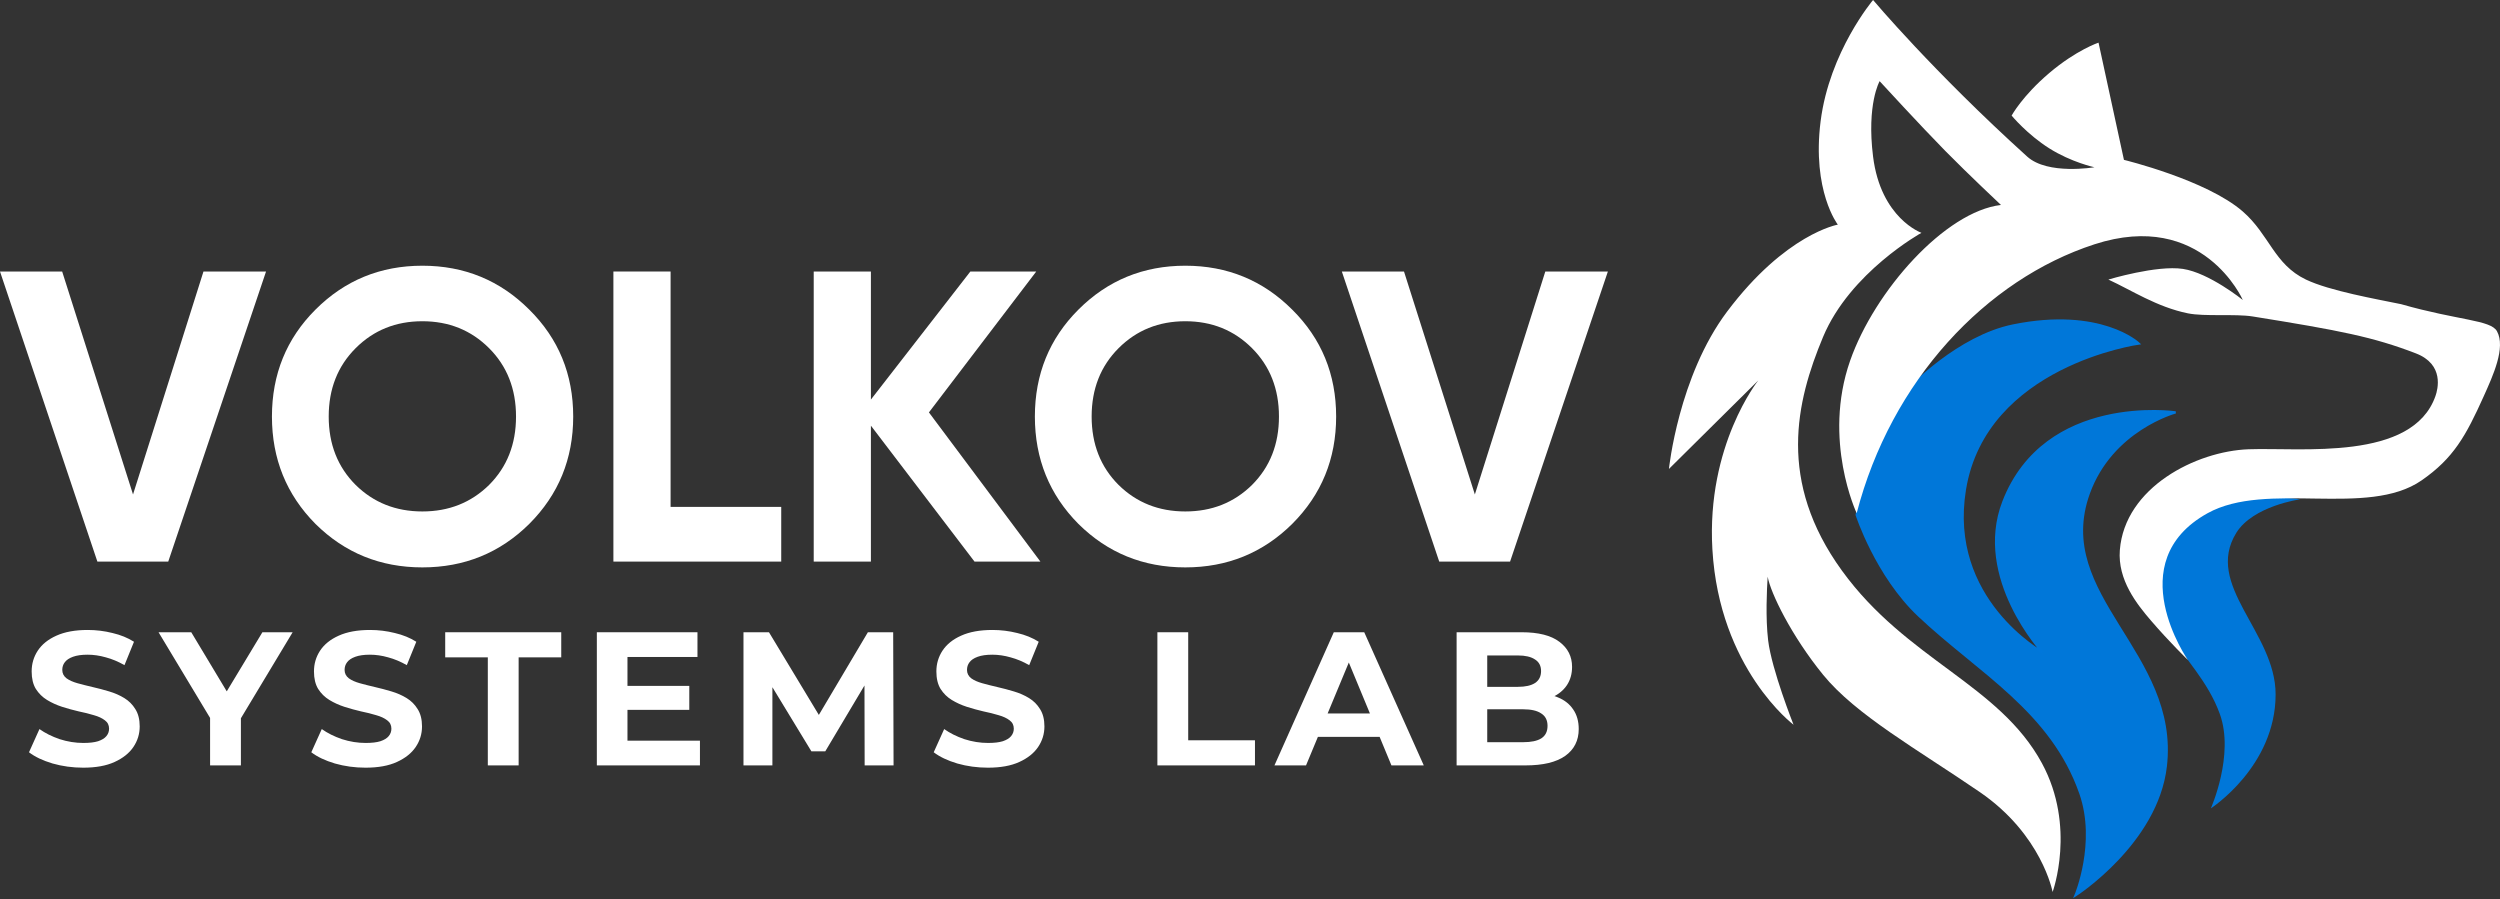 <svg width="1104" height="397" viewBox="0 0 1104 397" fill="none" xmlns="http://www.w3.org/2000/svg">
<rect x="0" y="0" width="1104" height="397" fill="#333333" stroke="none"/>
<path d="M1004.91 306.647C1004.91 338.507 976.308 356.971 976.308 356.971C976.308 356.971 986.807 333.438 980.29 315.336C969.837 286.299 939.018 275.874 959.654 238.584C973.275 213.972 1015.77 220.482 1015.77 220.482C1015.77 220.482 994.908 223.377 987.531 235.326C973.227 258.496 1004.91 279.132 1004.91 306.647Z" fill="#0077D9"/>
<path d="M956.396 338.507C952.446 372.295 916.571 395.347 916.571 395.347C916.571 395.347 926.312 372.244 918.744 350.454C906.043 313.888 873.765 296.715 847.422 271.892C828.596 254.152 819.907 227.361 819.907 227.361L826.424 194.053L843.44 171.245C843.44 171.245 864.757 148.651 889.056 143.73C927.795 135.884 944.449 151.695 944.449 151.695C944.449 151.695 876.747 161.108 867.696 216.138C859.697 264.774 902.09 288.184 902.09 288.184C902.09 288.184 871.678 255.238 884.712 221.568C903.212 173.779 960.74 182.106 960.74 182.106C960.74 182.106 932.501 189.709 922.364 217.948C906.119 263.203 962.279 288.184 956.396 338.507Z" fill="#0077D9" stroke="#0077DB"/>
<path d="M901.728 337.059C916.934 365.135 906.434 393.899 906.434 393.899C906.434 393.899 901.728 368.556 874.213 349.73C846.698 330.904 819.51 315.698 805.063 297.958C791.064 280.768 781.851 261.779 780.607 254.674C780.244 260.134 779.62 272.828 780.807 282.753C782.362 295.76 792.03 320.043 792.03 320.043C792.03 320.043 759.253 295.424 756.188 242.566C753.522 196.587 776.462 167.986 776.462 167.986L737 207.087C737 207.087 741.196 166.176 762.705 137.575C788.57 103.181 811.58 99.199 811.58 99.199C811.58 99.199 800.102 84.355 803.977 53.582C807.852 22.808 827.148 0 827.148 0C827.148 0 853.577 31.497 895.211 69.15C904.31 77.378 924.898 73.856 924.898 73.856C924.898 73.856 914.761 71.684 904.986 65.529C895.211 59.374 888.332 51.047 888.332 51.047C888.332 51.047 893.039 42.359 904.986 32.221C916.934 22.084 926.709 18.826 926.709 18.826L937.932 70.598C937.932 70.598 974.393 79.437 990.428 93.406C1002.2 103.664 1004.22 116.712 1018.3 123.455C1028.72 128.443 1049.47 132.084 1060.3 134.317C1085.64 141.557 1099.9 141.24 1102.66 146.264C1106.64 153.505 1100.86 165.965 1096.87 174.865C1088.9 192.605 1083.44 202.398 1069.35 212.155C1045.46 228.704 1000.93 212.176 974.86 226.637C935.961 248.216 966.171 291.442 966.171 291.442C966.171 291.442 958.02 283.549 949.879 274.064C943.664 266.823 935.093 256.128 936.122 242.928C938.28 215.235 969.791 199.245 992.962 198.398C1016.13 197.55 1065.37 203.828 1075.51 174.865C1076.52 171.969 1079.52 160.924 1066.82 156.039C1047.99 148.798 1033.51 145.978 994.772 139.747C987.131 138.518 973.549 139.872 966.171 138.369C952.413 135.568 941.177 128.086 931.053 123.455C931.053 123.455 952.405 116.988 963.999 118.749C975.592 120.509 990.428 132.472 990.428 132.472C990.428 132.472 972.769 92.32 924.898 107.888C877.028 123.455 835.113 167.986 819.907 226.637C819.907 226.637 804.724 194.418 817.011 159.297C827.827 128.379 859.007 93.406 883.626 90.51C883.626 90.51 869.175 76.952 859.007 66.615C848.202 55.631 830.044 35.842 830.044 35.842C830.044 35.842 824.251 45.979 827.148 69.15C830.557 96.426 848.508 102.819 848.508 102.819C848.508 102.819 817.011 120.197 805.063 148.798C793.116 177.399 784.789 212.517 813.39 251.979C841.991 291.442 882.827 302.159 901.728 337.059Z" fill="white"/>
<path d="M43.005 248L0 119.9H27.45L58.743 218.354L89.853 119.9H117.486L74.298 248H43.005Z" fill="white"/>
<path d="M233.73 231.347C220.798 244.157 205.06 250.562 186.516 250.562C167.972 250.562 152.234 244.157 139.302 231.347C126.492 218.415 120.087 202.616 120.087 183.95C120.087 165.284 126.492 149.546 139.302 136.736C152.234 123.804 167.972 117.338 186.516 117.338C205.06 117.338 220.798 123.804 233.73 136.736C246.662 149.546 253.128 165.284 253.128 183.95C253.128 202.616 246.662 218.415 233.73 231.347ZM157.053 214.145C164.983 221.953 174.804 225.857 186.516 225.857C198.228 225.857 208.049 221.953 215.979 214.145C223.909 206.215 227.874 196.15 227.874 183.95C227.874 171.75 223.909 161.685 215.979 153.755C208.049 145.825 198.228 141.86 186.516 141.86C174.804 141.86 164.983 145.825 157.053 153.755C149.123 161.685 145.158 171.75 145.158 183.95C145.158 196.15 149.123 206.215 157.053 214.145Z" fill="white"/>
<path d="M296.131 223.844H344.992V248H270.877V119.9H296.131V223.844Z" fill="white"/>
<path d="M459.44 248H430.343L384.593 187.976V248H359.339V119.9H384.593V176.447L428.513 119.9H457.61L410.213 182.12L459.44 248Z" fill="white"/>
<path d="M570.643 231.347C557.711 244.157 541.973 250.562 523.429 250.562C504.885 250.562 489.147 244.157 476.215 231.347C463.405 218.415 457 202.616 457 183.95C457 165.284 463.405 149.546 476.215 136.736C489.147 123.804 504.885 117.338 523.429 117.338C541.973 117.338 557.711 123.804 570.643 136.736C583.575 149.546 590.041 165.284 590.041 183.95C590.041 202.616 583.575 218.415 570.643 231.347ZM493.966 214.145C501.896 221.953 511.717 225.857 523.429 225.857C535.141 225.857 544.962 221.953 552.892 214.145C560.822 206.215 564.787 196.15 564.787 183.95C564.787 171.75 560.822 161.685 552.892 153.755C544.962 145.825 535.141 141.86 523.429 141.86C511.717 141.86 501.896 145.825 493.966 153.755C486.036 161.685 482.071 171.75 482.071 183.95C482.071 196.15 486.036 206.215 493.966 214.145Z" fill="white"/>
<path d="M635.56 248L592.555 119.9H620.005L651.298 218.354L682.408 119.9H710.041L666.853 248H635.56Z" fill="white"/>
<path d="M36.743 339.008C32.039 339.008 27.531 338.392 23.219 337.16C18.907 335.872 15.435 334.22 12.803 332.204L17.423 321.956C19.943 323.748 22.911 325.232 26.327 326.408C29.799 327.528 33.299 328.088 36.827 328.088C39.515 328.088 41.671 327.836 43.295 327.332C44.975 326.772 46.207 326.016 46.991 325.064C47.775 324.112 48.167 323.02 48.167 321.788C48.167 320.22 47.551 318.988 46.319 318.092C45.087 317.14 43.463 316.384 41.447 315.824C39.431 315.208 37.191 314.648 34.727 314.144C32.319 313.584 29.883 312.912 27.419 312.128C25.011 311.344 22.799 310.336 20.783 309.104C18.767 307.872 17.115 306.248 15.827 304.232C14.595 302.216 13.979 299.64 13.979 296.504C13.979 293.144 14.875 290.092 16.667 287.348C18.515 284.548 21.259 282.336 24.899 280.712C28.595 279.032 33.215 278.192 38.759 278.192C42.455 278.192 46.095 278.64 49.679 279.536C53.263 280.376 56.427 281.664 59.171 283.4L54.971 293.732C52.227 292.164 49.483 291.016 46.739 290.288C43.995 289.504 41.307 289.112 38.675 289.112C36.043 289.112 33.887 289.42 32.207 290.036C30.527 290.652 29.323 291.464 28.595 292.472C27.867 293.424 27.503 294.544 27.503 295.832C27.503 297.344 28.119 298.576 29.351 299.528C30.583 300.424 32.207 301.152 34.223 301.712C36.239 302.272 38.451 302.832 40.859 303.392C43.323 303.952 45.759 304.596 48.167 305.324C50.631 306.052 52.871 307.032 54.887 308.264C56.903 309.496 58.527 311.12 59.759 313.136C61.047 315.152 61.691 317.7 61.691 320.78C61.691 324.084 60.767 327.108 58.919 329.852C57.071 332.596 54.299 334.808 50.603 336.488C46.963 338.168 42.343 339.008 36.743 339.008Z" fill="white"/>
<path d="M92.775 338V313.976L95.883 322.208L70.011 279.2H84.459L104.283 312.212H95.967L115.875 279.2H129.231L103.359 322.208L106.383 313.976V338H92.775Z" fill="white"/>
<path d="M161.414 339.008C156.71 339.008 152.202 338.392 147.89 337.16C143.578 335.872 140.106 334.22 137.474 332.204L142.094 321.956C144.614 323.748 147.582 325.232 150.998 326.408C154.47 327.528 157.97 328.088 161.498 328.088C164.186 328.088 166.342 327.836 167.966 327.332C169.646 326.772 170.878 326.016 171.662 325.064C172.446 324.112 172.838 323.02 172.838 321.788C172.838 320.22 172.222 318.988 170.99 318.092C169.758 317.14 168.134 316.384 166.118 315.824C164.102 315.208 161.862 314.648 159.398 314.144C156.99 313.584 154.554 312.912 152.09 312.128C149.682 311.344 147.47 310.336 145.454 309.104C143.438 307.872 141.786 306.248 140.498 304.232C139.266 302.216 138.65 299.64 138.65 296.504C138.65 293.144 139.546 290.092 141.338 287.348C143.186 284.548 145.93 282.336 149.57 280.712C153.266 279.032 157.886 278.192 163.43 278.192C167.126 278.192 170.766 278.64 174.35 279.536C177.934 280.376 181.098 281.664 183.842 283.4L179.642 293.732C176.898 292.164 174.154 291.016 171.41 290.288C168.666 289.504 165.978 289.112 163.346 289.112C160.714 289.112 158.558 289.42 156.878 290.036C155.198 290.652 153.994 291.464 153.266 292.472C152.538 293.424 152.174 294.544 152.174 295.832C152.174 297.344 152.79 298.576 154.022 299.528C155.254 300.424 156.878 301.152 158.894 301.712C160.91 302.272 163.122 302.832 165.53 303.392C167.994 303.952 170.43 304.596 172.838 305.324C175.302 306.052 177.542 307.032 179.558 308.264C181.574 309.496 183.198 311.12 184.43 313.136C185.718 315.152 186.362 317.7 186.362 320.78C186.362 324.084 185.438 327.108 183.59 329.852C181.742 332.596 178.97 334.808 175.274 336.488C171.634 338.168 167.014 339.008 161.414 339.008Z" fill="white"/>
<path d="M215.42 338V290.288H196.604V279.2H247.844V290.288H229.028V338H215.42Z" fill="white"/>
<path d="M276.082 302.888H304.39V313.472H276.082V302.888ZM277.09 327.08H309.094V338H263.566V279.2H308.002V290.12H277.09V327.08Z" fill="white"/>
<path d="M328.321 338V279.2H339.577L364.609 320.696H358.645L383.257 279.2H394.429L394.597 338H381.829L381.745 298.772H384.097L364.441 331.784H358.309L338.233 298.772H341.089V338H328.321Z" fill="white"/>
<path d="M436.268 339.008C431.564 339.008 427.056 338.392 422.744 337.16C418.432 335.872 414.96 334.22 412.328 332.204L416.948 321.956C419.468 323.748 422.436 325.232 425.852 326.408C429.324 327.528 432.824 328.088 436.352 328.088C439.04 328.088 441.196 327.836 442.82 327.332C444.5 326.772 445.732 326.016 446.516 325.064C447.3 324.112 447.692 323.02 447.692 321.788C447.692 320.22 447.076 318.988 445.844 318.092C444.612 317.14 442.988 316.384 440.972 315.824C438.956 315.208 436.716 314.648 434.252 314.144C431.844 313.584 429.408 312.912 426.944 312.128C424.536 311.344 422.324 310.336 420.308 309.104C418.292 307.872 416.64 306.248 415.352 304.232C414.12 302.216 413.504 299.64 413.504 296.504C413.504 293.144 414.4 290.092 416.192 287.348C418.04 284.548 420.784 282.336 424.424 280.712C428.12 279.032 432.74 278.192 438.284 278.192C441.98 278.192 445.62 278.64 449.204 279.536C452.788 280.376 455.952 281.664 458.696 283.4L454.496 293.732C451.752 292.164 449.008 291.016 446.264 290.288C443.52 289.504 440.832 289.112 438.2 289.112C435.568 289.112 433.412 289.42 431.732 290.036C430.052 290.652 428.848 291.464 428.12 292.472C427.392 293.424 427.028 294.544 427.028 295.832C427.028 297.344 427.644 298.576 428.876 299.528C430.108 300.424 431.732 301.152 433.748 301.712C435.764 302.272 437.976 302.832 440.384 303.392C442.848 303.952 445.284 304.596 447.692 305.324C450.156 306.052 452.396 307.032 454.412 308.264C456.428 309.496 458.052 311.12 459.284 313.136C460.572 315.152 461.216 317.7 461.216 320.78C461.216 324.084 460.292 327.108 458.444 329.852C456.596 332.596 453.824 334.808 450.128 336.488C446.488 338.168 441.868 339.008 436.268 339.008Z" fill="white"/>
<path d="M511.103 338V279.2H524.711V326.912H554.195V338H511.103Z" fill="white"/>
<path d="M562.799 338L589.007 279.2H602.447L628.739 338H614.459L592.955 286.088H598.331L576.743 338H562.799ZM575.903 325.4L579.515 315.068H609.755L613.451 325.4H575.903Z" fill="white"/>
<path d="M643.239 338V279.2H671.967C679.359 279.2 684.903 280.6 688.599 283.4C692.351 286.2 694.227 289.896 694.227 294.488C694.227 297.568 693.471 300.256 691.959 302.552C690.447 304.792 688.375 306.528 685.743 307.76C683.111 308.992 680.087 309.608 676.671 309.608L678.267 306.164C681.963 306.164 685.239 306.78 688.095 308.012C690.951 309.188 693.163 310.952 694.731 313.304C696.355 315.656 697.167 318.54 697.167 321.956C697.167 326.996 695.179 330.944 691.203 333.8C687.227 336.6 681.375 338 673.647 338H643.239ZM656.763 327.752H672.639C676.167 327.752 678.827 327.192 680.619 326.072C682.467 324.896 683.391 323.048 683.391 320.528C683.391 318.064 682.467 316.244 680.619 315.068C678.827 313.836 676.167 313.22 672.639 313.22H655.755V303.308H670.287C673.591 303.308 676.111 302.748 677.847 301.628C679.639 300.452 680.535 298.688 680.535 296.336C680.535 294.04 679.639 292.332 677.847 291.212C676.111 290.036 673.591 289.448 670.287 289.448H656.763V327.752Z" fill="white"/>
</svg>
